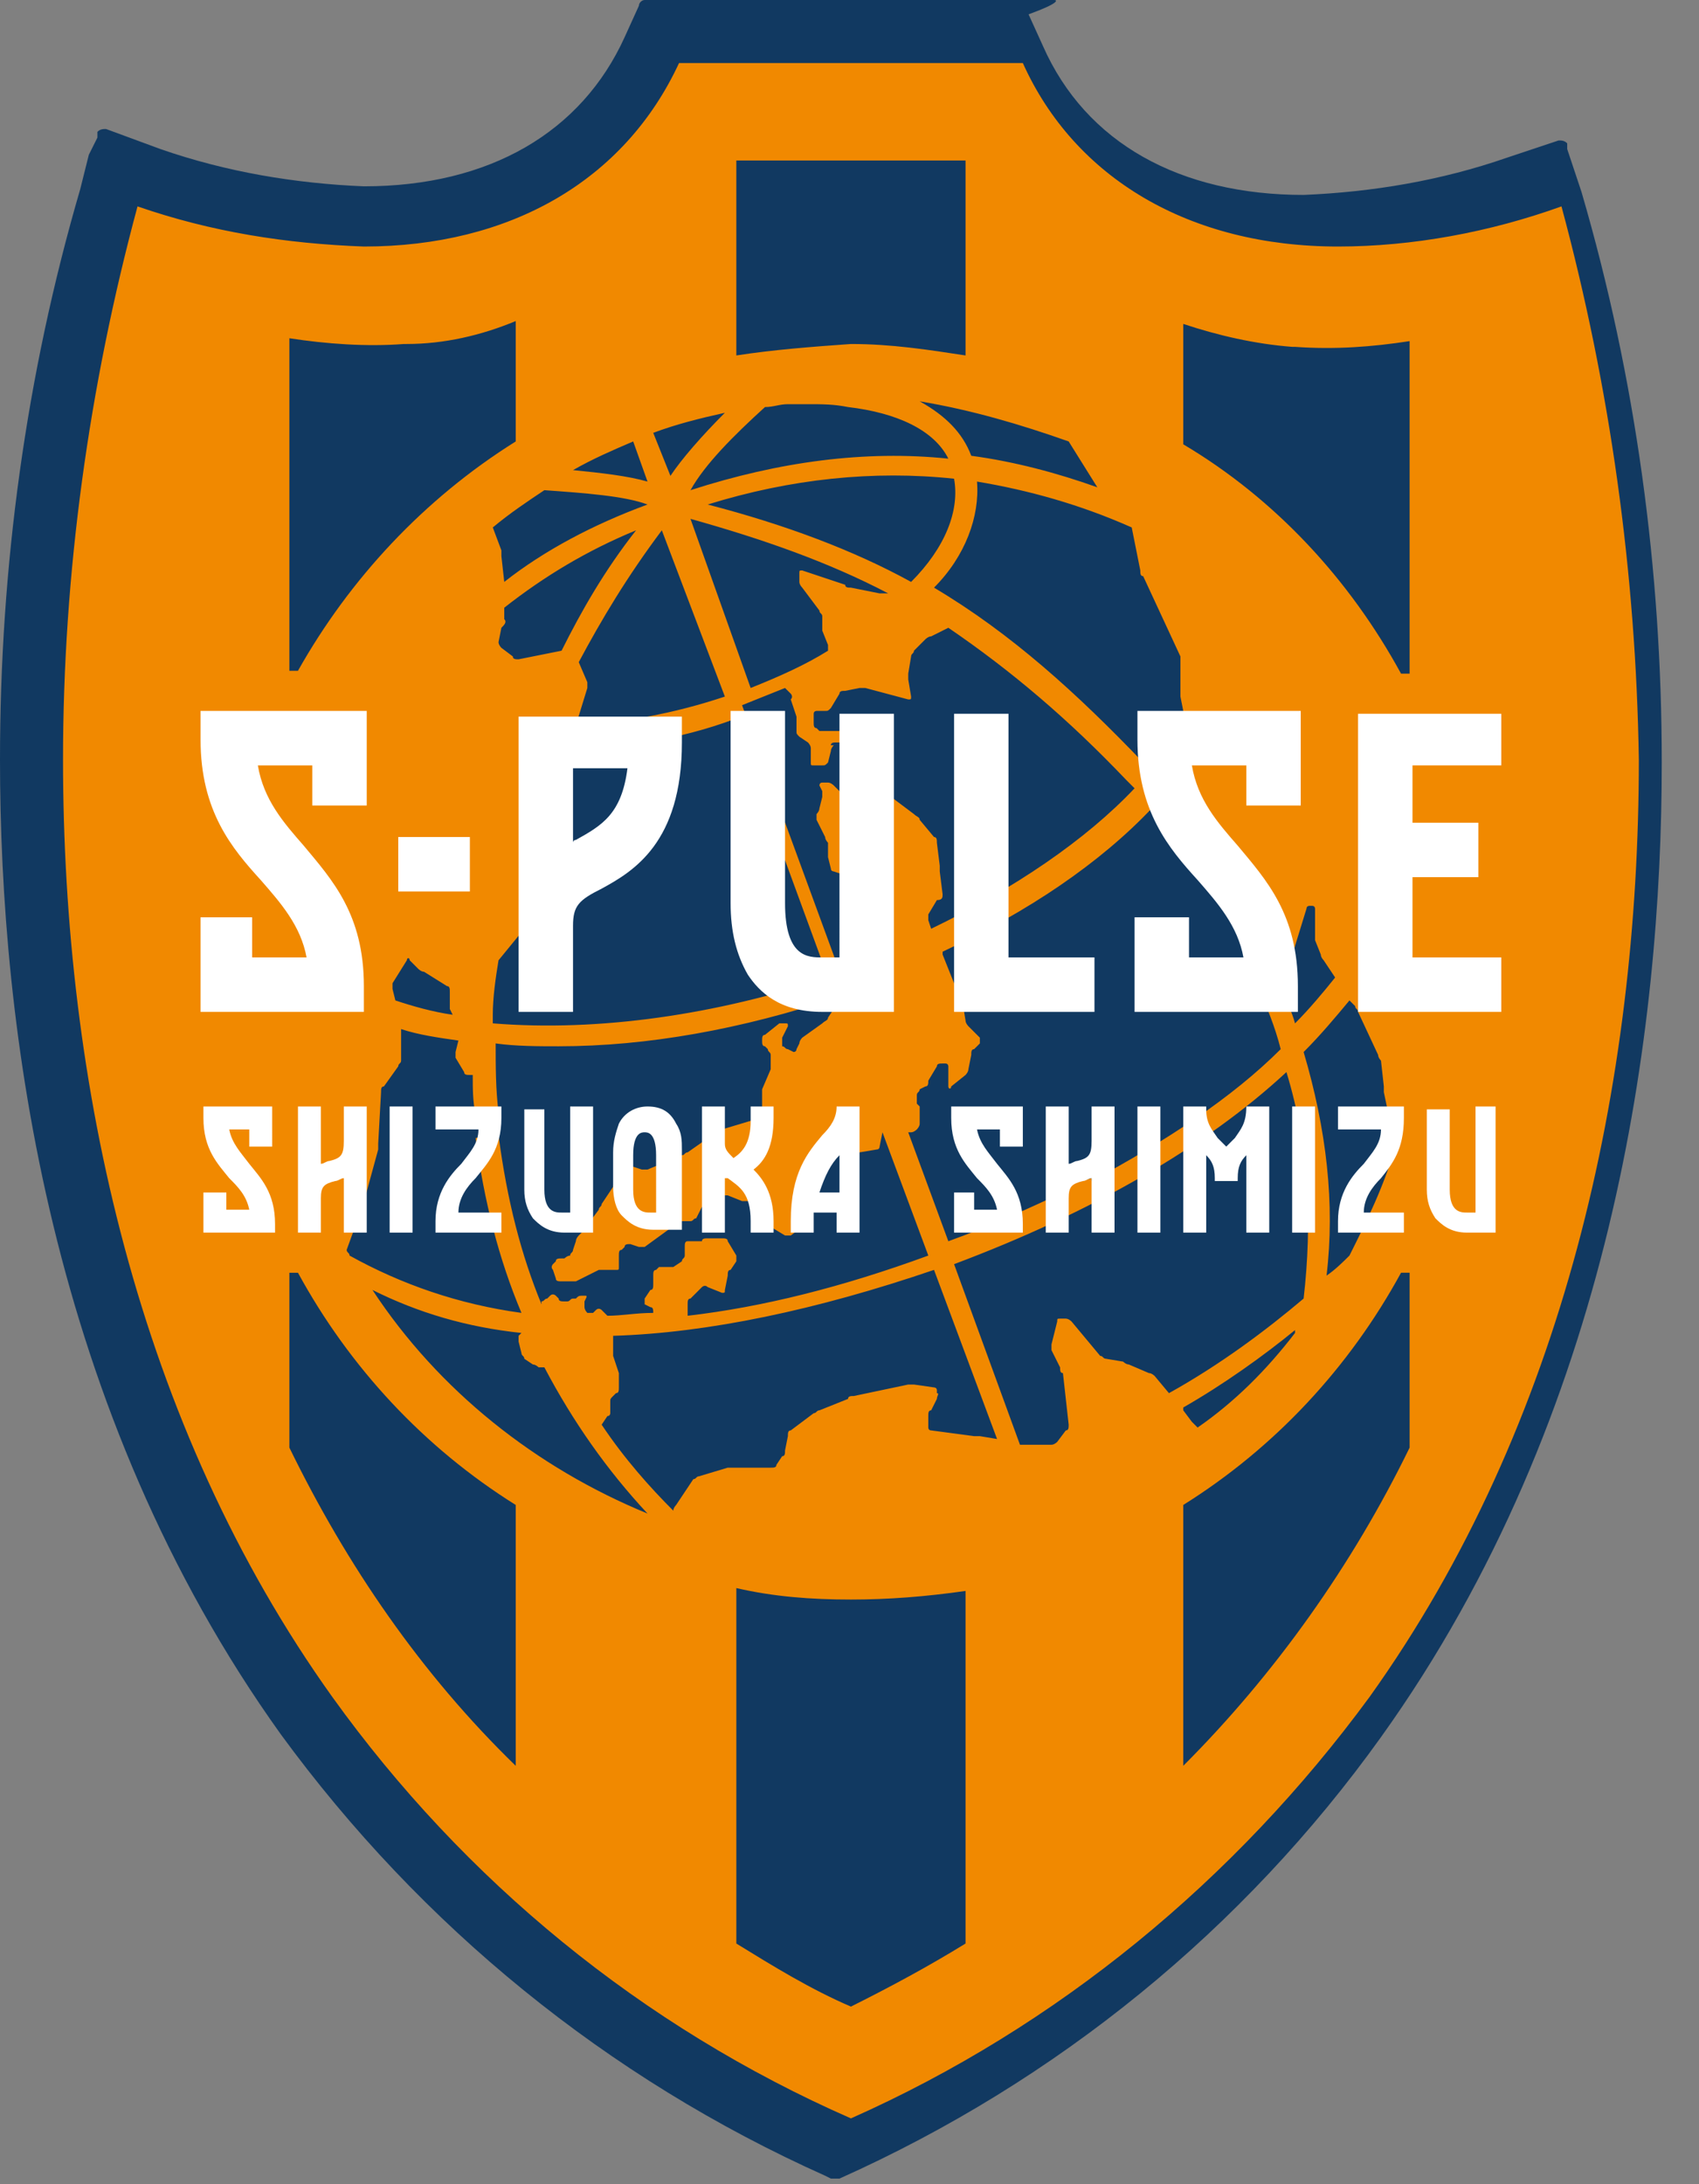<?xml version="1.0" encoding="utf-8"?>
<!-- Generator: Adobe Illustrator 25.2.1, SVG Export Plug-In . SVG Version: 6.00 Build 0)  -->
<svg version="1.1" id="レイヤー_1" xmlns="http://www.w3.org/2000/svg" xmlns:xlink="http://www.w3.org/1999/xlink" x="0px"
	 y="0px" viewBox="0 0 59.3 76.2" style="enable-background:new 0 0 59.3 76.2;" xml:space="preserve">
<rect x="0" y="0" width="59.3" height="76.2" fill="#808080" stroke="none"/>
<style type="text/css">
	.st0{fill:#113961;}
	.st1{fill:#F18900;}
	.st2{fill:#FFFFFF;}
</style>
<g>
	<path class="st0" d="M28.8,75.9L28.8,75.9l0.2,0.1l0,0l0,0l0,0l0,0l0,0l0,0l0,0l0,0l0,0l0,0l0,0l0,0l0,0l0,0l0,0l0,0l0,0l0,0l0,0
		l0,0c0,0,0.1,0,0.1,0l0,0l0,0l0,0l0,0l0,0l0,0l0,0l0,0l0,0l0,0l0,0l0,0l0,0l0,0l0,0l0,0l0,0l0,0l0,0l0,0l0.1,0l0.1,0
		c7.6-3.4,14.1-8.7,18.9-15.4c8.1-11.3,9.8-24.7,9.8-34c0-6.7-0.9-13.4-2.8-19.9l-0.4-1.2l-0.1-0.3l0-0.1l0-0.1l0,0l0,0l0,0l0,0l0,0
		l0,0l0,0l0,0l0,0l0,0l0,0l0,0l0,0l0,0l0,0l0,0l0,0l0,0l0,0c-0.1-0.1-0.2-0.1-0.3-0.1l-1.8,0.6c-2.3,0.8-4.7,1.2-7.1,1.3
		c-4.3,0-7.6-1.8-9.1-5.2l-0.5-1.1C37,0.1,36.9,0,36.8,0h-1.2H23.7h-1.2c-0.1,0-0.2,0.1-0.2,0.2l-0.5,1.1c-1.5,3.3-4.7,5.2-9.1,5.2
		c-2.4-0.1-4.8-0.5-7.1-1.3L3.7,4.5c-0.1,0-0.2,0-0.3,0.1l0,0l0,0l0,0l0,0l0,0l0,0l0,0l0,0l0,0l0,0l0,0l0,0l0,0l0,0l0,0l0,0l0,0l0,0
		l0,0l0,0.1l0,0.1L3.1,5.4L2.8,6.6C0.9,13.1,0,19.8,0,26.5c0,9.3,1.7,22.7,9.8,34C14.7,67.2,21.2,72.5,28.8,75.9"/>
	<path class="st1" d="M54.5,7.2c-2.5,0.9-5.2,1.4-7.8,1.4c-5.2,0-9.2-2.4-11-6.4H23.7c-1.9,4.1-5.9,6.4-11,6.4
		C10,8.5,7.4,8.1,4.8,7.2C3.1,13.5,2.2,20,2.2,26.5c0,11.3,2.6,23.2,9.4,32.7c4.6,6.4,10.8,11.5,18.1,14.7
		c7.2-3.2,13.4-8.3,18.1-14.7c6.8-9.5,9.4-21.4,9.4-32.7C57.1,20,56.2,13.5,54.5,7.2 M45.5,45.3c-1.3,1.1-2.9,2.3-4.7,3.3L40.3,48
		c0,0-0.1-0.1-0.2-0.1l-0.7-0.3c-0.1,0-0.2-0.1-0.2-0.1l-0.6-0.1c-0.1,0-0.1-0.1-0.2-0.1l-1-1.2c0,0-0.1-0.1-0.2-0.1l-0.2,0
		c-0.1,0-0.1,0-0.1,0.1l-0.2,0.8c0,0.1,0,0.2,0,0.2l0.3,0.6c0,0.1,0,0.2,0.1,0.2l0.2,1.8c0,0.1,0,0.2-0.1,0.2l-0.3,0.4
		c0,0-0.1,0.1-0.2,0.1L36,50.4c-0.1,0-0.2,0-0.2,0l-0.2,0l-2.3-6.3c4.8-1.8,8.8-4.1,11.6-6.7C45.7,40,45.8,42.7,45.5,45.3
		 M20.4,45.2L20.4,45.2c-0.2,0-0.2,0-0.3,0.1L20,45.3c-0.1,0-0.1,0.1-0.2,0.1l-0.1,0c-0.1,0-0.2,0-0.2-0.1l-0.1-0.1
		c0,0-0.1-0.1-0.2,0l-0.1,0.1c-0.1,0-0.1,0.1-0.2,0.1l0,0.1c-0.7-1.7-1.2-3.6-1.5-5.9l-0.8,0.1c0.3,2.2,0.8,4.2,1.6,6.1
		c-2.2-0.3-4.2-1-6-2c0-0.1-0.1-0.1-0.1-0.2l0.4-1.1c0-0.1,0.1-0.2,0.1-0.2l0.6-2.2c0-0.1,0-0.2,0-0.2l0.1-1.8c0-0.1,0-0.2,0.1-0.2
		l0.5-0.7c0-0.1,0.1-0.1,0.1-0.2l0-1c0,0,0-0.1,0-0.1c0.6,0.2,1.3,0.3,2,0.4l-0.1,0.4c0,0.1,0,0.2,0,0.2l0.3,0.5
		c0,0.1,0.1,0.1,0.2,0.1l0.1,0c0,0.5,0,0.9,0.1,1.4l0.8-0.1c-0.1-0.8-0.1-1.6-0.1-2.4c0.7,0.1,1.5,0.1,2.2,0.1
		c3.1,0,6.4-0.6,9.7-1.7l0.1,0.1l-0.4,0.6c0,0.1-0.1,0.1-0.2,0.2L28,36.2c0,0-0.1,0.1-0.1,0.2l-0.1,0.2c0,0.1-0.1,0.1-0.1,0.1
		l-0.2-0.1c-0.1,0-0.1-0.1-0.2-0.1l0-0.1c0-0.1,0-0.1,0-0.2l0.2-0.4c0-0.1,0-0.1-0.1-0.1l0,0c-0.1,0-0.2,0-0.2,0l-0.5,0.4
		c-0.1,0-0.1,0.1-0.1,0.2l0,0c0,0.1,0,0.2,0.1,0.2l0.1,0.1c0,0.1,0.1,0.1,0.1,0.2l0,0.3c0,0.1,0,0.2,0,0.2L26.6,38
		c0,0.1,0,0.2,0,0.2l0,0.4c0,0.1,0,0.2-0.1,0.2L26.4,39c0,0.1-0.1,0.1-0.2,0.1l-1,0.3c-0.1,0-0.2,0.1-0.2,0.1L24,40.2
		c-0.1,0-0.1,0.1-0.2,0.1l-1.2,0.5c-0.1,0-0.2,0-0.2,0l-0.3-0.1c-0.1,0-0.2,0-0.2,0.1l-0.4,0.4c0,0-0.1,0.1-0.1,0.2L21,42
		c0,0.1-0.1,0.1-0.1,0.2l-0.3,0.4c0,0.1-0.1,0.1-0.1,0.2l-0.3,0.3c0,0-0.1,0.1-0.1,0.2L20,43.6c0,0.1-0.1,0.1-0.1,0.2l0,0
		c-0.1,0-0.2,0.1-0.2,0.1l-0.1,0c-0.1,0-0.2,0-0.2,0.1l-0.1,0.1c0,0-0.1,0.1,0,0.2l0.1,0.3c0,0.1,0.1,0.1,0.2,0.1l0.3,0
		c0.1,0,0.2,0,0.2,0l0.8-0.4c0.1,0,0.2,0,0.2,0l0.4,0c0.1,0,0.1,0,0.1-0.1l0-0.4c0-0.1,0-0.2,0.1-0.2l0.1-0.1c0-0.1,0.1-0.1,0.2-0.1
		l0.3,0.1c0.1,0,0.2,0,0.2,0l1.1-0.8c0.1,0,0.1-0.1,0.2-0.1l0.3,0c0.1,0,0.1-0.1,0.2-0.1l0.3-0.6c0-0.1,0.1-0.1,0.2-0.1l0.4-0.1
		c0.1,0,0.2,0,0.2,0l0.5,0.2c0.1,0,0.2,0,0.2,0l0.2,0c0.1,0,0.2,0,0.2,0h0c0.1,0,0.1,0.1,0.1,0.1l0,0c0,0.1,0,0.2,0,0.2l0.2,0.4
		c0,0.1,0.1,0.1,0.1,0.2l0.5,0.3c0.1,0,0.1,0,0.2,0l0.4-0.3c0.1,0,0.1-0.1,0.1-0.2l0.3-1.3c0-0.1,0.1-0.2,0.1-0.2l0.4-0.7
		c0-0.1,0.1-0.1,0.2-0.1l0.7-0.1c0.1,0,0.2,0,0.2,0l0.6-0.1c0.1,0,0.1-0.1,0.1-0.1l0.1-0.5l1.6,4.3c-3,1.1-5.8,1.8-8.4,2.1l0-0.4
		c0-0.1,0-0.2,0.1-0.2l0.4-0.4c0,0,0.1-0.1,0.2,0l0.5,0.2c0.1,0,0.1,0,0.1-0.1l0.1-0.5c0-0.1,0-0.2,0.1-0.2l0.2-0.3
		c0-0.1,0-0.1,0-0.2l-0.3-0.5c0-0.1-0.1-0.1-0.2-0.1l-0.5,0c-0.1,0-0.2,0-0.2,0.1L24,43.3c-0.1,0-0.1,0.1-0.1,0.2l0,0.3
		c0,0.1-0.1,0.1-0.1,0.2l-0.3,0.2c-0.1,0-0.2,0-0.2,0l-0.1,0c-0.1,0-0.2,0-0.2,0l-0.1,0.1c-0.1,0-0.1,0.1-0.1,0.2l0,0.3
		c0,0.1,0,0.2-0.1,0.2l-0.2,0.3c0,0.1,0,0.1,0,0.2l0.2,0.1c0.1,0,0.1,0.1,0.1,0.2l0,0c-0.6,0-1.1,0.1-1.6,0.1L21,45.7
		c0,0-0.1-0.1-0.2,0l-0.1,0.1c-0.1,0-0.1,0-0.2,0l0,0c0,0-0.1-0.1-0.1-0.2l0-0.2C20.5,45.2,20.5,45.2,20.4,45.2 M26.7,14.2
		c0.3,0,0.5-0.1,0.8-0.1c0.2,0,0.4,0,0.7,0c0.5,0,0.9,0,1.4,0.1c1.7,0.2,3,0.8,3.5,1.8c-2.9-0.3-5.9,0.1-9,1.1
		C24.6,16.2,25.6,15.2,26.7,14.2 M34.1,16.8c1.8,0.3,3.6,0.8,5.4,1.6l0.3,1.5c0,0.1,0,0.2,0.1,0.2l1.3,2.8c0,0.1,0,0.2,0,0.2v1
		c0,0.1,0,0.2,0,0.2l0.2,1c-0.3,0.5-0.7,1.1-1.2,1.6c-0.1-0.1-0.2-0.2-0.3-0.3c-2.3-2.4-4.6-4.5-7.3-6.1
		C33.7,19.4,34.2,18,34.1,16.8 M32.9,31.2l-0.1-0.8c0-0.1,0-0.2,0-0.2l-0.1-0.8c0-0.1,0-0.2-0.1-0.2l-0.5-0.6c0-0.1-0.1-0.1-0.2-0.2
		l-0.8-0.6c-0.1,0-0.1-0.1-0.2-0.2l-0.7-1.1c0-0.1-0.1-0.1-0.2-0.1l-0.4,0c-0.1,0-0.1,0.1-0.1,0.1l0,0.3c0,0.1,0.1,0.1,0.1,0.1
		l0.3-0.1c0.1,0,0.1,0,0.1,0.1l0.1,0.4c0,0.1,0,0.1-0.1,0.2l-0.4,0.2c-0.1,0-0.1,0-0.2,0l-0.3-0.3c0,0-0.1-0.1-0.2-0.1l-0.2,0
		c-0.1,0-0.1,0.1-0.1,0.1l0.1,0.2c0,0.1,0,0.1,0,0.2l-0.1,0.4c0,0.1-0.1,0.2-0.1,0.2l0,0c0,0.1,0,0.1,0,0.2l0.3,0.6
		c0,0.1,0.1,0.2,0.1,0.2l0,0.3c0,0.1,0,0.2,0,0.2l0.1,0.4c0,0.1,0.1,0.1,0.1,0.1l0.3,0.1c0.1,0,0.1,0.1,0.1,0.2l0.1,0.7
		c0,0.1,0,0.2,0,0.2l-0.1,0.8c0,0.1,0,0.2,0,0.2l0,0.5c0,0.1,0,0.2-0.1,0.2l-0.2,0.3l-3.3-9c0.5-0.2,1-0.4,1.5-0.6l0.2,0.2
		c0,0,0.1,0.1,0,0.2L27.8,25c0,0.1,0,0.2,0,0.2l0,0.3c0,0.1,0,0.1,0.1,0.2l0.3,0.2c0,0,0.1,0.1,0.1,0.2l0,0.5c0,0.1,0,0.1,0.1,0.1
		l0.3,0c0.1,0,0.1,0,0.2-0.1l0.1-0.4c0-0.1,0.1-0.2,0.1-0.2L29,26c0-0.1,0.1-0.1,0.2-0.1l0.3,0c0.1,0,0.1-0.1,0.1-0.1l-0.1-0.2
		c0-0.1-0.1-0.1-0.2-0.1l-0.2,0c-0.1,0-0.2,0-0.2,0l-0.1,0c-0.1,0-0.2,0-0.2,0l-0.1-0.1c-0.1,0-0.1-0.1-0.1-0.2l0-0.3
		c0-0.1,0.1-0.1,0.1-0.1h0.3c0.1,0,0.1,0,0.2-0.1l0.3-0.5c0-0.1,0.1-0.1,0.2-0.1L30,24c0.1,0,0.2,0,0.2,0l1.5,0.4
		c0.1,0,0.1,0,0.1-0.1l-0.1-0.6c0-0.1,0-0.2,0-0.2l0.1-0.6c0-0.1,0.1-0.1,0.1-0.2l0.4-0.4c0,0,0.1-0.1,0.2-0.1l0.6-0.3
		c2.2,1.5,4.2,3.2,6.2,5.3c0.1,0.1,0.2,0.2,0.3,0.3c-1.7,1.8-4.2,3.5-7.1,4.9l-0.1-0.3c0-0.1,0-0.2,0-0.2l0.3-0.5
		C32.9,31.4,32.9,31.3,32.9,31.2 M17.6,21.6l0-0.4c1.4-1.1,2.9-2,4.6-2.7c-1.1,1.4-1.9,2.8-2.6,4.2L18.1,23c-0.1,0-0.2,0-0.2-0.1
		l-0.4-0.3c0,0-0.1-0.1-0.1-0.2l0.1-0.5C17.6,21.8,17.7,21.7,17.6,21.6 M18.3,32.4c0,0,0.1-0.1,0.1-0.2l0.1-0.8c0-0.1,0-0.2,0-0.2
		l0.2-1.3c0-0.1,0-0.2,0-0.2l0.3-2.9c0-0.1,0-0.2,0.1-0.2l0.5-0.5c0.1,0,0.2,0,0.4,0c1.7,0,3.7-0.3,5.6-1l3.3,9
		c-3.9,1.3-8,1.9-11.7,1.6c0-0.1,0-0.2,0-0.3c0-0.6,0.1-1.3,0.2-1.9L18.3,32.4z M31.8,20.3c-2-1.1-4.4-2-7.1-2.7
		c2.9-0.9,5.8-1.2,8.6-0.9C33.5,17.8,33,19.1,31.8,20.3 M31,20.7l-0.1,0c-0.1,0-0.2,0-0.2,0l-1-0.2c-0.1,0-0.2,0-0.2-0.1L28,19.9
		c-0.1,0-0.1,0-0.1,0.1l0,0.1c0,0.1,0,0.2,0,0.2l0,0c0,0.1,0.1,0.2,0.1,0.2l0.6,0.8c0,0.1,0.1,0.1,0.1,0.2l0,0.3c0,0.1,0,0.2,0,0.2
		l0.2,0.5c0,0.1,0,0.2,0,0.2l0,0c-0.8,0.5-1.7,0.9-2.7,1.3l-2.1-5.9C26.6,18.8,28.9,19.6,31,20.7 M25.3,24.3c-1.8,0.6-3.5,0.9-5.2,1
		l0.4-1.3c0-0.1,0-0.2,0-0.2l-0.3-0.7c0.8-1.5,1.7-3,2.9-4.6L25.3,24.3z M17.6,20.3l-0.1-0.9c0-0.1,0-0.2,0-0.2l-0.3-0.8
		c0.6-0.5,1.2-0.9,1.8-1.3c1.4,0.1,2.8,0.2,3.6,0.5C20.7,18.3,19,19.2,17.6,20.3 M15.7,35.2l0.1,0.2c-0.7-0.1-1.4-0.3-2-0.5
		l-0.1-0.4c0-0.1,0-0.2,0-0.2l0.5-0.8c0-0.1,0.1-0.1,0.1,0l0.3,0.3c0,0,0.1,0.1,0.2,0.1l0.8,0.5c0.1,0,0.1,0.1,0.1,0.2L15.7,35
		C15.7,35.1,15.7,35.2,15.7,35.2 M21.2,49.4c0.1,0,0.1-0.1,0.1-0.1l0-0.4c0-0.1,0-0.1,0.1-0.2l0.1-0.1c0.1,0,0.1-0.1,0.1-0.2l0-0.3
		c0-0.1,0-0.2,0-0.2l-0.2-0.6c0-0.1,0-0.2,0-0.2l0-0.5c3.3-0.1,7.1-0.9,11.2-2.3l2.2,5.9l-0.6-0.1c-0.1,0-0.2,0-0.2,0l-1.5-0.2
		c-0.1,0-0.1-0.1-0.1-0.1l0-0.4c0-0.1,0-0.2,0.1-0.2l0.2-0.4c0-0.1,0.1-0.2,0-0.2l0-0.1c0-0.1-0.1-0.1-0.1-0.1l-0.7-0.1
		c-0.1,0-0.2,0-0.2,0l-1.9,0.4c-0.1,0-0.2,0-0.2,0.1l-1,0.4c-0.1,0-0.1,0.1-0.2,0.1l-0.8,0.6c-0.1,0-0.1,0.1-0.1,0.2l-0.1,0.5
		c0,0.1,0,0.2-0.1,0.2l-0.2,0.3c0,0.1-0.1,0.1-0.2,0.1l-1.3,0c-0.1,0-0.2,0-0.2,0l-1,0.3c-0.1,0-0.1,0.1-0.2,0.1l-0.6,0.9
		c0,0-0.1,0.1-0.1,0.2c-0.8-0.8-1.7-1.8-2.5-3L21.2,49.4z M44.6,34.1l-0.7,0.3c0.3,0.7,0.6,1.4,0.8,2.2c-1.7,1.7-4,3.2-6.6,4.6
		l0-0.1l-1,0.3v0.2c-1.3,0.6-2.6,1.2-4,1.7l-1.4-3.8l0.1,0c0.1,0,0.2-0.1,0.2-0.1c0,0,0.1-0.1,0.1-0.2l0-0.4c0-0.1,0-0.2,0-0.2
		L32,38.5c0-0.1,0-0.1,0-0.2l0-0.1c0-0.1,0.1-0.1,0.1-0.2l0.2-0.1c0.1,0,0.1-0.1,0.1-0.2l0.3-0.5c0-0.1,0.1-0.1,0.2-0.1l0.1,0
		c0.1,0,0.1,0.1,0.1,0.1l0,0.2c0,0.1,0,0.2,0,0.2l0,0.3c0,0.1,0.1,0.1,0.1,0l0.5-0.4c0,0,0.1-0.1,0.1-0.2l0.1-0.5
		c0-0.1,0-0.2,0.1-0.2l0.2-0.2c0,0,0-0.1,0-0.2l-0.4-0.4c0,0-0.1-0.1-0.1-0.2L33.6,35c0-0.1,0-0.2-0.1-0.2l-0.6-1.5c0,0,0-0.1,0-0.1
		c3-1.4,5.5-3.1,7.3-5c0.2,0.2,0.4,0.5,0.6,0.7l0.6-0.5c-0.2-0.3-0.4-0.6-0.7-0.8c0.3-0.4,0.6-0.7,0.9-1.1l0,0c0,0.1,0,0.2,0,0.2
		l0,1.2c0,0.1,0,0.2,0.1,0.2l0.9,1.3c0,0.1,0.1,0.1,0.2,0.2l1.1,0.9c0,0,0.1,0.1,0.1,0.2l1.1,2.3c0,0.1,0.1,0.1,0.1,0l0.4-1.3
		c0-0.1,0.1-0.1,0.1-0.1l0.1,0c0.1,0,0.1,0.1,0.1,0.1l0,0.9c0,0.1,0,0.2,0,0.2l0.2,0.5c0,0.1,0.1,0.2,0.1,0.2l0.4,0.6
		c-0.4,0.5-0.9,1.1-1.4,1.6C45.1,35.3,44.8,34.7,44.6,34.1 M37.3,15.4l1,1.6c-1.4-0.5-2.9-0.9-4.4-1.1c-0.3-0.8-0.9-1.4-1.8-1.9
		C33.9,14.3,35.6,14.8,37.3,15.4 M25.3,14.4c-0.8,0.8-1.5,1.6-1.9,2.2l-0.6-1.5C23.6,14.8,24.4,14.6,25.3,14.4 M22.1,15.4l0.5,1.4
		c-0.7-0.2-1.6-0.3-2.6-0.4C20.7,16,21.4,15.7,22.1,15.4 M13,45c1.6,0.8,3.3,1.3,5.2,1.5l-0.1,0.1c0,0.1,0,0.1,0,0.2l0.1,0.4
		c0,0.1,0.1,0.1,0.1,0.2l0.3,0.2c0.1,0,0.2,0.1,0.2,0.1l0.2,0c1,1.9,2.2,3.6,3.6,5.1C18.7,51.2,15.3,48.5,13,45 M41.8,49.8
		L41.8,49.8c-0.1-0.1-0.2-0.2-0.2-0.2l-0.3-0.4c0,0,0,0,0-0.1c1.4-0.8,2.8-1.8,3.9-2.7c0,0,0,0.1,0,0.1
		C44.2,47.8,43.1,48.9,41.8,49.8 M47.1,43.8c-0.2,0.2-0.5,0.5-0.8,0.7c0.3-2.5,0-5.1-0.8-7.8c0.6-0.6,1.1-1.2,1.6-1.8l0.2,0.2
		c0,0.1,0.1,0.1,0.1,0.2l0.7,1.5c0,0.1,0.1,0.2,0.1,0.2l0.1,0.9c0,0.1,0,0.2,0,0.2l0.4,1.9C48.3,41.4,47.7,42.6,47.1,43.8"/>
	<path class="st0" d="M25.7,12.4V5.6h8v6.8c-1.3-0.2-2.6-0.4-4-0.4C28.3,12.1,27,12.2,25.7,12.4 M48.9,23.5h0.3V11.9c0,0,0,0,0,0
		c-1.3,0.2-2.6,0.3-4,0.2l-0.1,0c-1.3-0.1-2.6-0.4-3.8-0.8v4.2C44.5,17.4,47.1,20.2,48.9,23.5 M18,15.4l0-4.2
		c-1.2,0.5-2.5,0.8-3.8,0.8l-0.1,0c-1.3,0.1-2.7,0-4-0.2c0,0,0,0,0,0v11.6h0.3C12.2,20.2,14.8,17.4,18,15.4 M29.7,55.8
		C29.7,55.8,29.7,55.8,29.7,55.8C29.7,55.8,29.7,55.8,29.7,55.8c-1.4,0-2.7-0.1-4-0.4v12.4c1.3,0.8,2.6,1.6,4,2.2
		c1.4-0.7,2.7-1.4,4-2.2V55.5C32.3,55.7,31,55.8,29.7,55.8 M10.4,44.4h-0.3v6.1c2,4.1,4.6,7.9,7.9,11.1v-9.1
		C14.8,50.5,12.2,47.7,10.4,44.4 M41.3,52.5v9.1c3.2-3.2,5.9-7,7.9-11.1v-6.1h-0.3C47.1,47.7,44.5,50.5,41.3,52.5"/>
	<path class="st2" d="M39.7,25.8c0,2.5,1.1,3.8,2.1,4.9c0.7,0.8,1.4,1.6,1.6,2.7h-1.9V32h-1.9v3.3h5.7v-0.9c0-2.5-1.1-3.7-2.1-4.9
		c-0.7-0.8-1.4-1.6-1.6-2.8h1.9v1.4h1.9v-3.3h-5.7V25.8z"/>
	<polygon class="st2" points="52.4,26.7 52.4,24.9 47.4,24.9 47.4,35.3 52.4,35.3 52.4,33.4 49.3,33.4 49.3,30.6 51.6,30.6 
		51.6,28.7 49.3,28.7 49.3,26.7 	"/>
	<path class="st2" d="M7,25.8c0,2.5,1.1,3.8,2.1,4.9c0.7,0.8,1.4,1.6,1.6,2.7H8.8V32H7v3.3h5.7v-0.9c0-2.5-1.1-3.7-2.1-4.9
		c-0.7-0.8-1.4-1.6-1.6-2.8h1.9v1.4h1.9v-3.3H7V25.8z"/>
	<rect x="13.9" y="29.2" class="st2" width="2.5" height="1.9"/>
	<polygon class="st2" points="35.2,24.9 33.3,24.9 33.3,35.3 38.2,35.3 38.2,33.4 35.2,33.4 	"/>
	<path class="st2" d="M29.3,33.4h-0.6c-0.5,0-1.3,0-1.3-1.9v-6.7h-1.9v6.7c0,1,0.2,1.8,0.6,2.5c0.4,0.6,1.1,1.3,2.6,1.3h2.5V24.9
		h-1.9V33.4z"/>
	<path class="st2" d="M18.1,24.9v10.4H20v-3c0-0.7,0.2-0.9,1-1.3c1.1-0.6,2.8-1.6,2.8-5.1v-0.9H18.1z M20.1,29.3c0,0-0.1,0-0.1,0.1
		v-2.6h1.9C21.7,28.4,21,28.8,20.1,29.3"/>
	<path class="st2" d="M30,38.6h-0.8c0,0.4-0.2,0.7-0.5,1c-0.5,0.6-1.1,1.3-1.1,3V43h0.8v-0.4c0-0.1,0-0.2,0-0.3h0.8V43H30v-0.7v-0.8
		L30,38.6L30,38.6z M29.3,41.6h-0.7c0.2-0.6,0.4-1,0.7-1.3V41.6z"/>
	<path class="st2" d="M26.3,38.6H27V39c0,1-0.3,1.5-0.7,1.8c0.3,0.3,0.7,0.8,0.7,1.8V43h-0.8v-0.4c0-1-0.4-1.2-0.8-1.5
		c0,0,0,0-0.1,0V43h-0.8v-3.1v-0.4v-0.9h0.8v0.9v0.4c0,0.2,0.1,0.3,0.3,0.5c0.3-0.2,0.6-0.5,0.6-1.3V38.6z"/>
	<rect x="13.6" y="38.6" class="st2" width="0.8" height="4.4"/>
	<path class="st2" d="M12,38.6h0.8v0.8v0.4V43H12v-1.9c-0.1,0-0.2,0.1-0.3,0.1c-0.4,0.1-0.5,0.2-0.5,0.6v0.4V43h-0.8v-0.8v-0.4v-3.2
		h0.8v2c0.1,0,0.2-0.1,0.3-0.1c0.4-0.1,0.5-0.2,0.5-0.7v-0.4V38.6z"/>
	<path class="st2" d="M7.1,38.6h2.4V40H8.7v-0.6H8c0.1,0.5,0.4,0.8,0.7,1.2c0.4,0.5,0.9,1,0.9,2.1V43H7.1v-1.4h0.8v0.6h0.8
		c-0.1-0.5-0.4-0.8-0.7-1.1c-0.4-0.5-0.9-1-0.9-2.1V38.6z"/>
	<path class="st2" d="M19.9,38.6h0.8V43h-1c-0.6,0-0.9-0.3-1.1-0.5c-0.2-0.3-0.3-0.6-0.3-1v-2.8H19v2.8c0,0.8,0.4,0.8,0.6,0.8h0.3
		V38.6z"/>
	<path class="st2" d="M23.6,39.2c-0.2-0.4-0.5-0.6-1-0.6c-0.4,0-0.8,0.2-1,0.6c-0.1,0.3-0.2,0.6-0.2,1l0,1.2c0,0.4,0.1,0.8,0.3,1
		c0.2,0.2,0.5,0.5,1.1,0.5h1v-2.8C23.8,39.8,23.8,39.5,23.6,39.2 M23,42.3h-0.3c-0.2,0-0.6,0-0.6-0.8l0-1.2c0-0.8,0.3-0.8,0.4-0.8
		c0.1,0,0.4,0,0.4,0.8V42.3z"/>
	<path class="st2" d="M16.6,41.1c-0.3,0.3-0.6,0.7-0.6,1.2h1.5V43h-2.3v-0.4c0-1,0.5-1.6,0.9-2c0.3-0.4,0.6-0.7,0.6-1.2h-1.5v-0.8
		h2.3V39C17.5,40.1,17,40.6,16.6,41.1"/>
	<rect x="39.7" y="38.6" class="st2" width="0.8" height="4.4"/>
	<path class="st2" d="M38.1,38.6h0.8v0.8v0.4V43h-0.8v-1.9c-0.1,0-0.2,0.1-0.3,0.1c-0.4,0.1-0.5,0.2-0.5,0.6v0.4V43h-0.8v-0.8v-0.4
		v-3.2h0.8v2c0.1,0,0.2-0.1,0.3-0.1c0.4-0.1,0.5-0.2,0.5-0.7v-0.4V38.6z"/>
	<path class="st2" d="M33.3,38.6h2.4V40h-0.8v-0.6h-0.8c0.1,0.5,0.4,0.8,0.7,1.2c0.4,0.5,0.9,1,0.9,2.1V43h-2.4v-1.4H34v0.6h0.8
		c-0.1-0.5-0.4-0.8-0.7-1.1c-0.4-0.5-0.9-1-0.9-2.1V38.6z"/>
	<rect x="45.1" y="38.6" class="st2" width="0.8" height="4.4"/>
	<path class="st2" d="M51.4,38.6h0.8V43h-1c-0.6,0-0.9-0.3-1.1-0.5c-0.2-0.3-0.3-0.6-0.3-1v-2.8h0.8v2.8c0,0.8,0.4,0.8,0.6,0.8h0.3
		V38.6z"/>
	<path class="st2" d="M48.2,41.1c-0.3,0.3-0.6,0.7-0.6,1.2H49V43h-2.3v-0.4c0-1,0.5-1.6,0.9-2c0.3-0.4,0.6-0.7,0.6-1.2h-1.5v-0.8H49
		V39C49,40.1,48.6,40.6,48.2,41.1"/>
	<path class="st2" d="M43.5,38.6h0.8v0.1V43h-0.8v-2.7c-0.2,0.2-0.3,0.4-0.3,0.8v0.1h-0.8v-0.1c0-0.4-0.1-0.6-0.3-0.8V43h-0.8v-4.3
		v-0.1h0.8v0.1c0,0.5,0.2,0.7,0.4,1c0.1,0.1,0.2,0.2,0.3,0.3c0.1-0.1,0.2-0.2,0.3-0.3C43.3,39.4,43.5,39.2,43.5,38.6L43.5,38.6z"/>
</g>
</svg>
